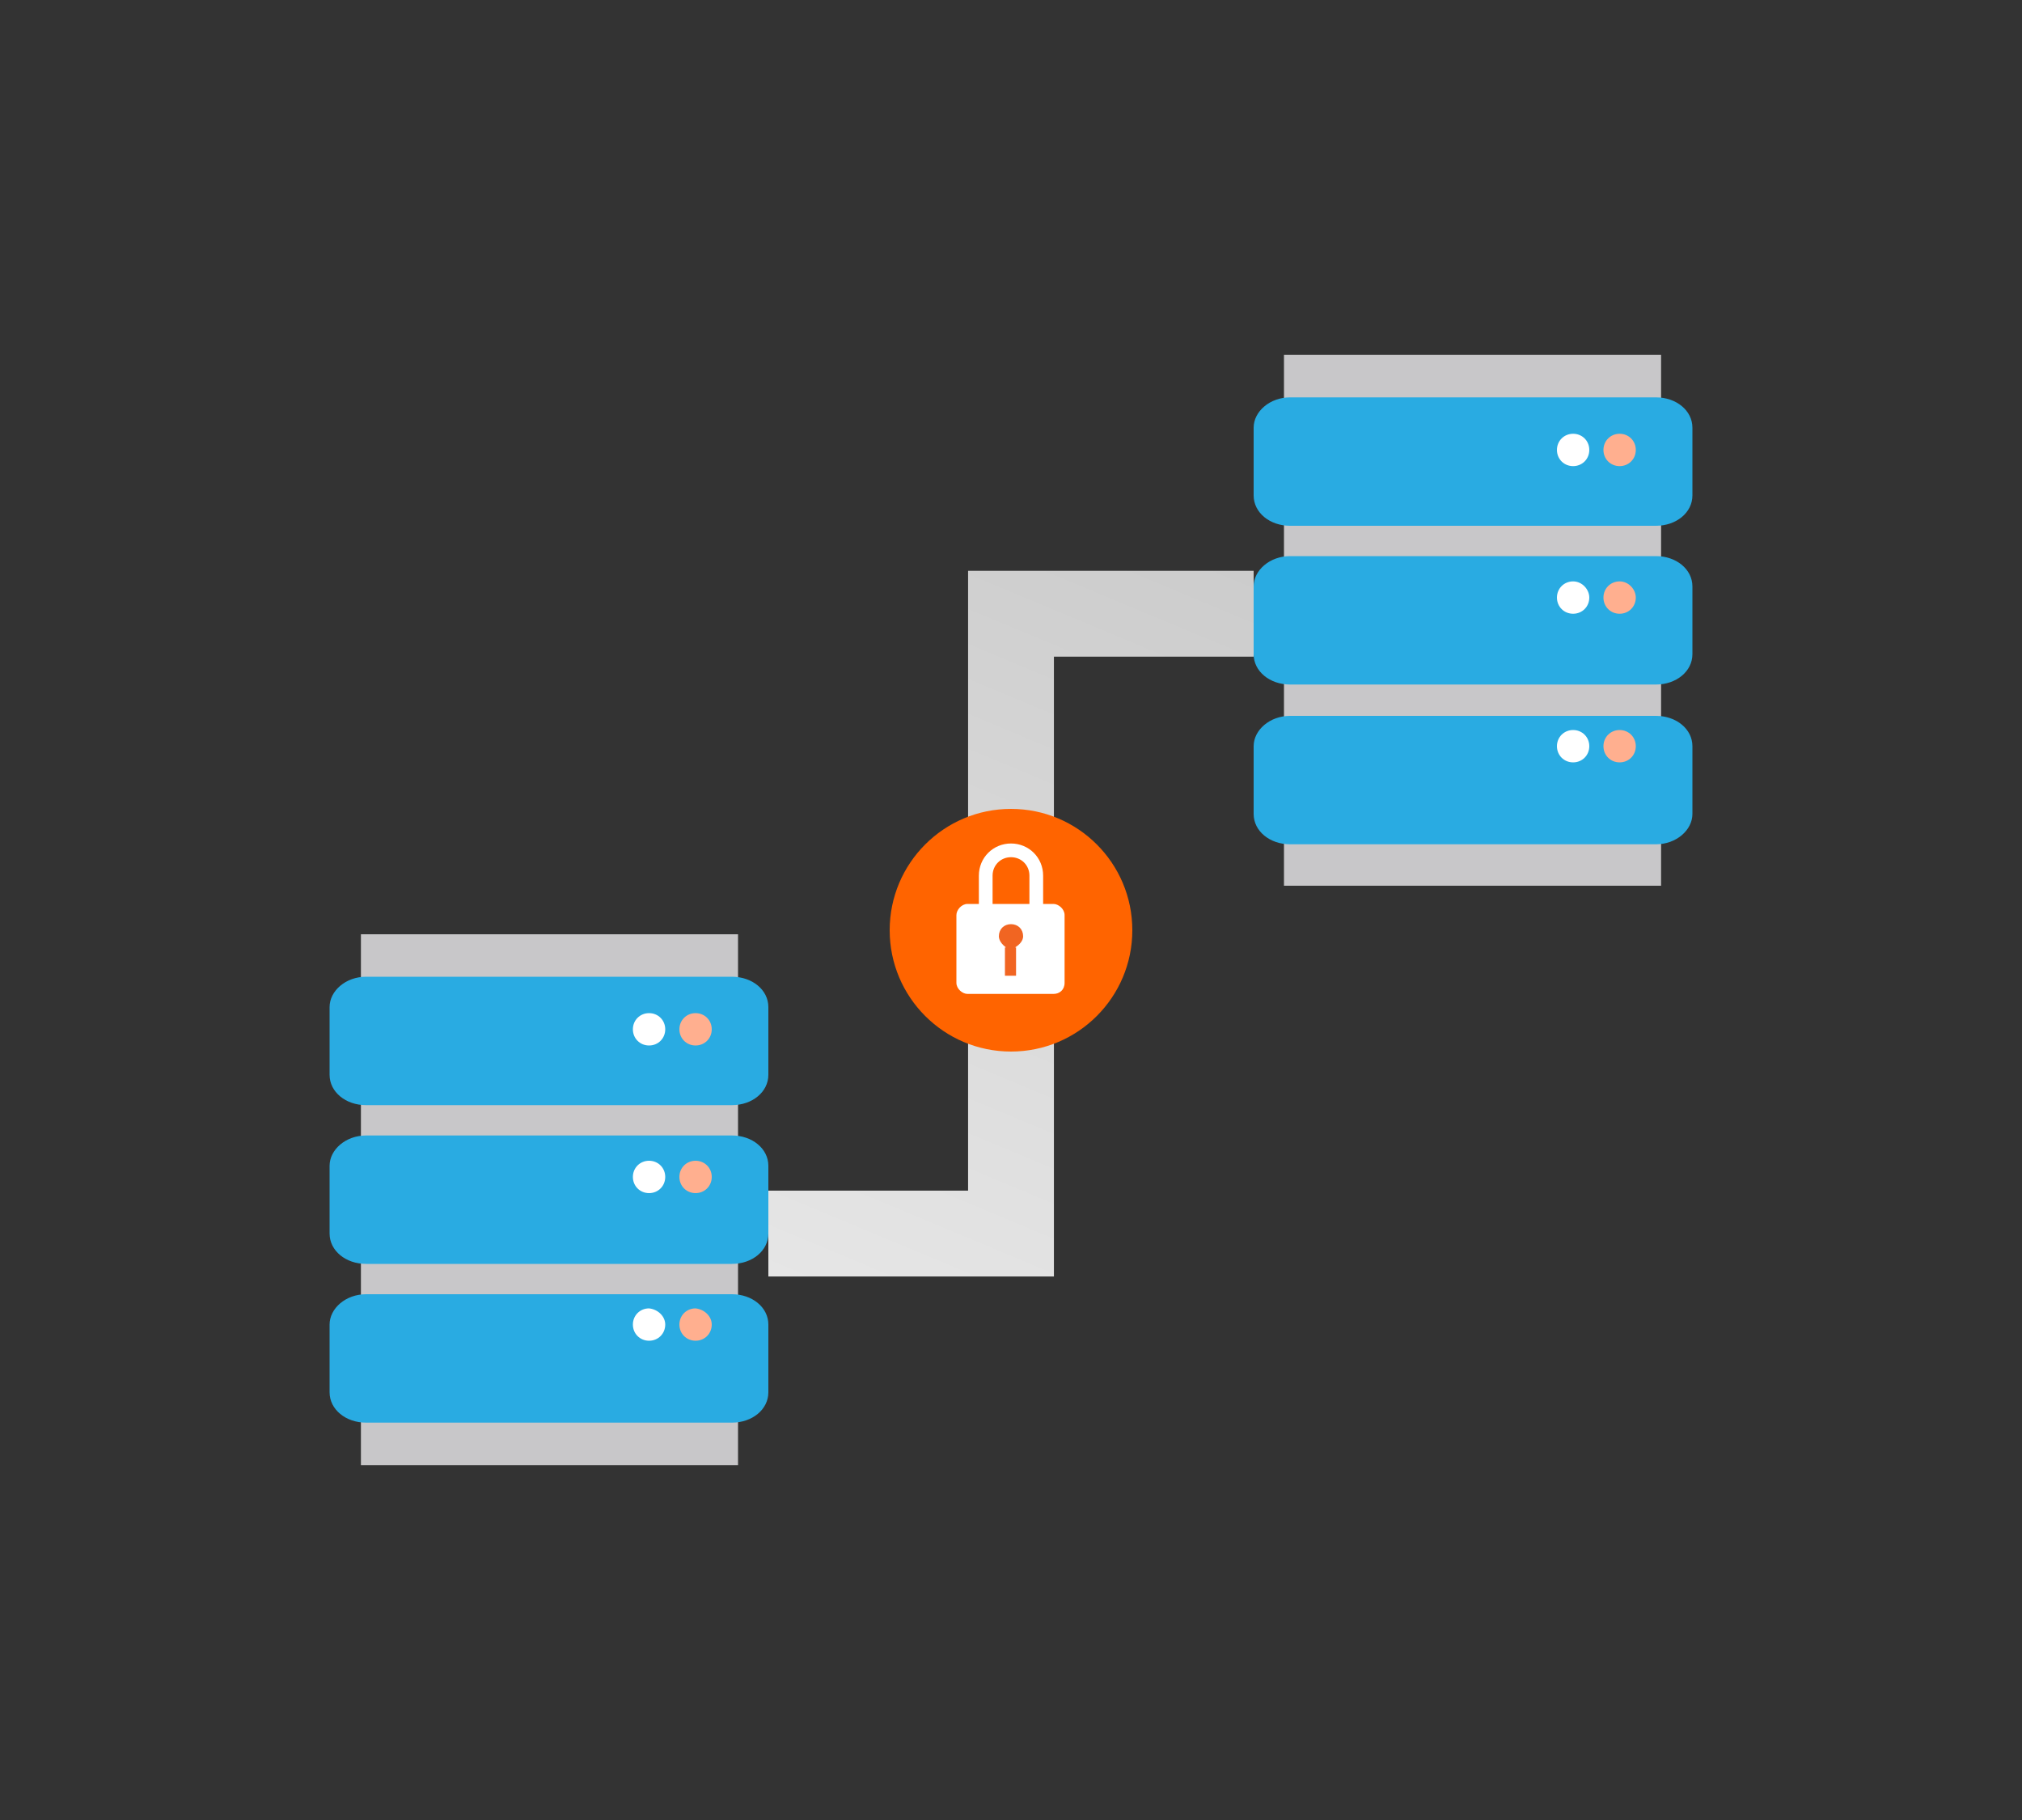 <?xml version="1.0" encoding="utf-8"?>
<!-- Generator: Adobe Illustrator 24.3.0, SVG Export Plug-In . SVG Version: 6.00 Build 0)  -->
<svg version="1.1" id="Layer_1" xmlns="http://www.w3.org/2000/svg" xmlns:xlink="http://www.w3.org/1999/xlink" x="0px" y="0px"
	 viewBox="0 0 200 180" style="enable-background:new 0 0 200 180;" xml:space="preserve">
<rect x="0" y="0" width="200" height="180" fill="#333333" stroke="none"/>
<style type="text/css">
	.st0{fill:#C8C7C9;}
	.st1{fill:#29ABE2;}
	.st2{fill:#FFFFFF;}
	.st3{fill:#FFAF8F;}
	.st4{fill:none;stroke:url(#SVGID_1_);stroke-width:8.49;stroke-miterlimit:10;}
	.st5{fill:#FF6400;}
	.st6{fill:none;stroke:#FFFFFF;stroke-width:1.356;stroke-linecap:round;stroke-linejoin:round;stroke-miterlimit:10;}
	.st7{fill:#F16522;}
</style>
<g>
	<g>
		<rect x="127" y="35.1" class="st0" width="37.3" height="52.5"/>
		<path class="st1" d="M163.8,52h-36.2c-2,0-3.6-1.3-3.6-3v-6.7c0-1.6,1.6-3,3.6-3h36.2c2,0,3.6,1.3,3.6,3V49
			C167.4,50.7,165.8,52,163.8,52z"/>
		<path class="st1" d="M163.8,67.7h-36.2c-2,0-3.6-1.3-3.6-3V58c0-1.6,1.6-3,3.6-3h36.2c2,0,3.6,1.3,3.6,3v6.7
			C167.4,66.4,165.8,67.7,163.8,67.7z"/>
		<path class="st1" d="M163.8,83.5h-36.2c-2,0-3.6-1.3-3.6-3v-6.7c0-1.6,1.6-3,3.6-3h36.2c2,0,3.6,1.3,3.6,3v6.7
			C167.4,82.1,165.8,83.5,163.8,83.5z"/>
		<path class="st2" d="M157.2,44.5c0,0.9-0.7,1.6-1.6,1.6s-1.6-0.7-1.6-1.6c0-0.9,0.7-1.6,1.6-1.6S157.2,43.6,157.2,44.5z"/>
		<path class="st3" d="M161.8,44.5c0,0.9-0.7,1.6-1.6,1.6s-1.6-0.7-1.6-1.6c0-0.9,0.7-1.6,1.6-1.6S161.8,43.6,161.8,44.5z"/>
		<path class="st2" d="M157.2,59.1c0,0.9-0.7,1.6-1.6,1.6S154,60,154,59.1c0-0.9,0.7-1.6,1.6-1.6S157.2,58.3,157.2,59.1z"/>
		<path class="st3" d="M161.8,59.1c0,0.9-0.7,1.6-1.6,1.6s-1.6-0.7-1.6-1.6c0-0.9,0.7-1.6,1.6-1.6S161.8,58.3,161.8,59.1z"/>
		<path class="st2" d="M157.2,73.8c0,0.9-0.7,1.6-1.6,1.6s-1.6-0.7-1.6-1.6c0-0.9,0.7-1.6,1.6-1.6S157.2,72.9,157.2,73.8z"/>
		<path class="st3" d="M161.8,73.8c0,0.9-0.7,1.6-1.6,1.6s-1.6-0.7-1.6-1.6c0-0.9,0.7-1.6,1.6-1.6S161.8,72.9,161.8,73.8z"/>
	</g>
	<g>
		<rect x="35.7" y="92.4" class="st0" width="37.3" height="52.5"/>
		<path class="st1" d="M72.4,109.3H36.2c-2,0-3.6-1.3-3.6-3v-6.7c0-1.6,1.6-3,3.6-3h36.2c2,0,3.6,1.3,3.6,3v6.7
			C76,108,74.4,109.3,72.4,109.3z"/>
		<path class="st1" d="M72.4,125H36.2c-2,0-3.6-1.3-3.6-3v-6.7c0-1.6,1.6-3,3.6-3h36.2c2,0,3.6,1.3,3.6,3v6.7
			C76,123.7,74.4,125,72.4,125z"/>
		<path class="st1" d="M72.4,140.7H36.2c-2,0-3.6-1.3-3.6-3V131c0-1.6,1.6-3,3.6-3h36.2c2,0,3.6,1.3,3.6,3v6.7
			C76,139.4,74.4,140.7,72.4,140.7z"/>
		<path class="st2" d="M65.8,101.8c0,0.9-0.7,1.6-1.6,1.6c-0.9,0-1.6-0.7-1.6-1.6c0-0.9,0.7-1.6,1.6-1.6
			C65.1,100.2,65.8,100.9,65.8,101.8z"/>
		<path class="st3" d="M70.4,101.8c0,0.9-0.7,1.6-1.6,1.6c-0.9,0-1.6-0.7-1.6-1.6c0-0.9,0.7-1.6,1.6-1.6
			C69.7,100.2,70.4,100.9,70.4,101.8z"/>
		<path class="st2" d="M65.8,116.4c0,0.9-0.7,1.6-1.6,1.6c-0.9,0-1.6-0.7-1.6-1.6c0-0.9,0.7-1.6,1.6-1.6
			C65.1,114.8,65.8,115.5,65.8,116.4z"/>
		<path class="st3" d="M70.4,116.4c0,0.9-0.7,1.6-1.6,1.6c-0.9,0-1.6-0.7-1.6-1.6c0-0.9,0.7-1.6,1.6-1.6
			C69.7,114.8,70.4,115.5,70.4,116.4z"/>
		<path class="st2" d="M65.8,131c0,0.9-0.7,1.6-1.6,1.6c-0.9,0-1.6-0.7-1.6-1.6c0-0.9,0.7-1.6,1.6-1.6
			C65.1,129.5,65.8,130.2,65.8,131z"/>
		<path class="st3" d="M70.4,131c0,0.9-0.7,1.6-1.6,1.6c-0.9,0-1.6-0.7-1.6-1.6c0-0.9,0.7-1.6,1.6-1.6
			C69.7,129.5,70.4,130.2,70.4,131z"/>
	</g>
	<linearGradient id="SVGID_1_" gradientUnits="userSpaceOnUse" x1="84.083" y1="129.664" x2="116.001" y2="53.114">
		<stop  offset="2.663895e-07" style="stop-color:#E6E6E6"/>
		<stop  offset="1" style="stop-color:#CCCCCC"/>
	</linearGradient>
	<polyline class="st4" points="76,122 100,122 100,60.7 124,60.7 	"/>
	<g>
		<circle class="st5" cx="100" cy="92" r="12"/>
		<g>
			<path class="st2" d="M104.2,98.3h-8.5c-0.5,0-1.1-0.5-1.1-1.1v-6.7c0-0.5,0.5-1.1,1.1-1.1h8.5c0.5,0,1.1,0.5,1.1,1.1v6.7
				C105.3,97.9,104.8,98.3,104.2,98.3z"/>
			<path class="st6" d="M102.5,90.4v-3.8c0-1.4-1.1-2.5-2.5-2.5l0,0c-1.4,0-2.5,1.1-2.5,2.5v3.8H102.5z"/>
			<path class="st7" d="M101.2,92.6c0-0.7-0.5-1.2-1.2-1.2c-0.7,0-1.2,0.5-1.2,1.2c0,0.4,0.3,0.8,0.7,1.1h-0.1v2.8h1.1v-2.8h-0.1
				C100.9,93.4,101.2,93,101.2,92.6z"/>
		</g>
	</g>
</g>
</svg>
